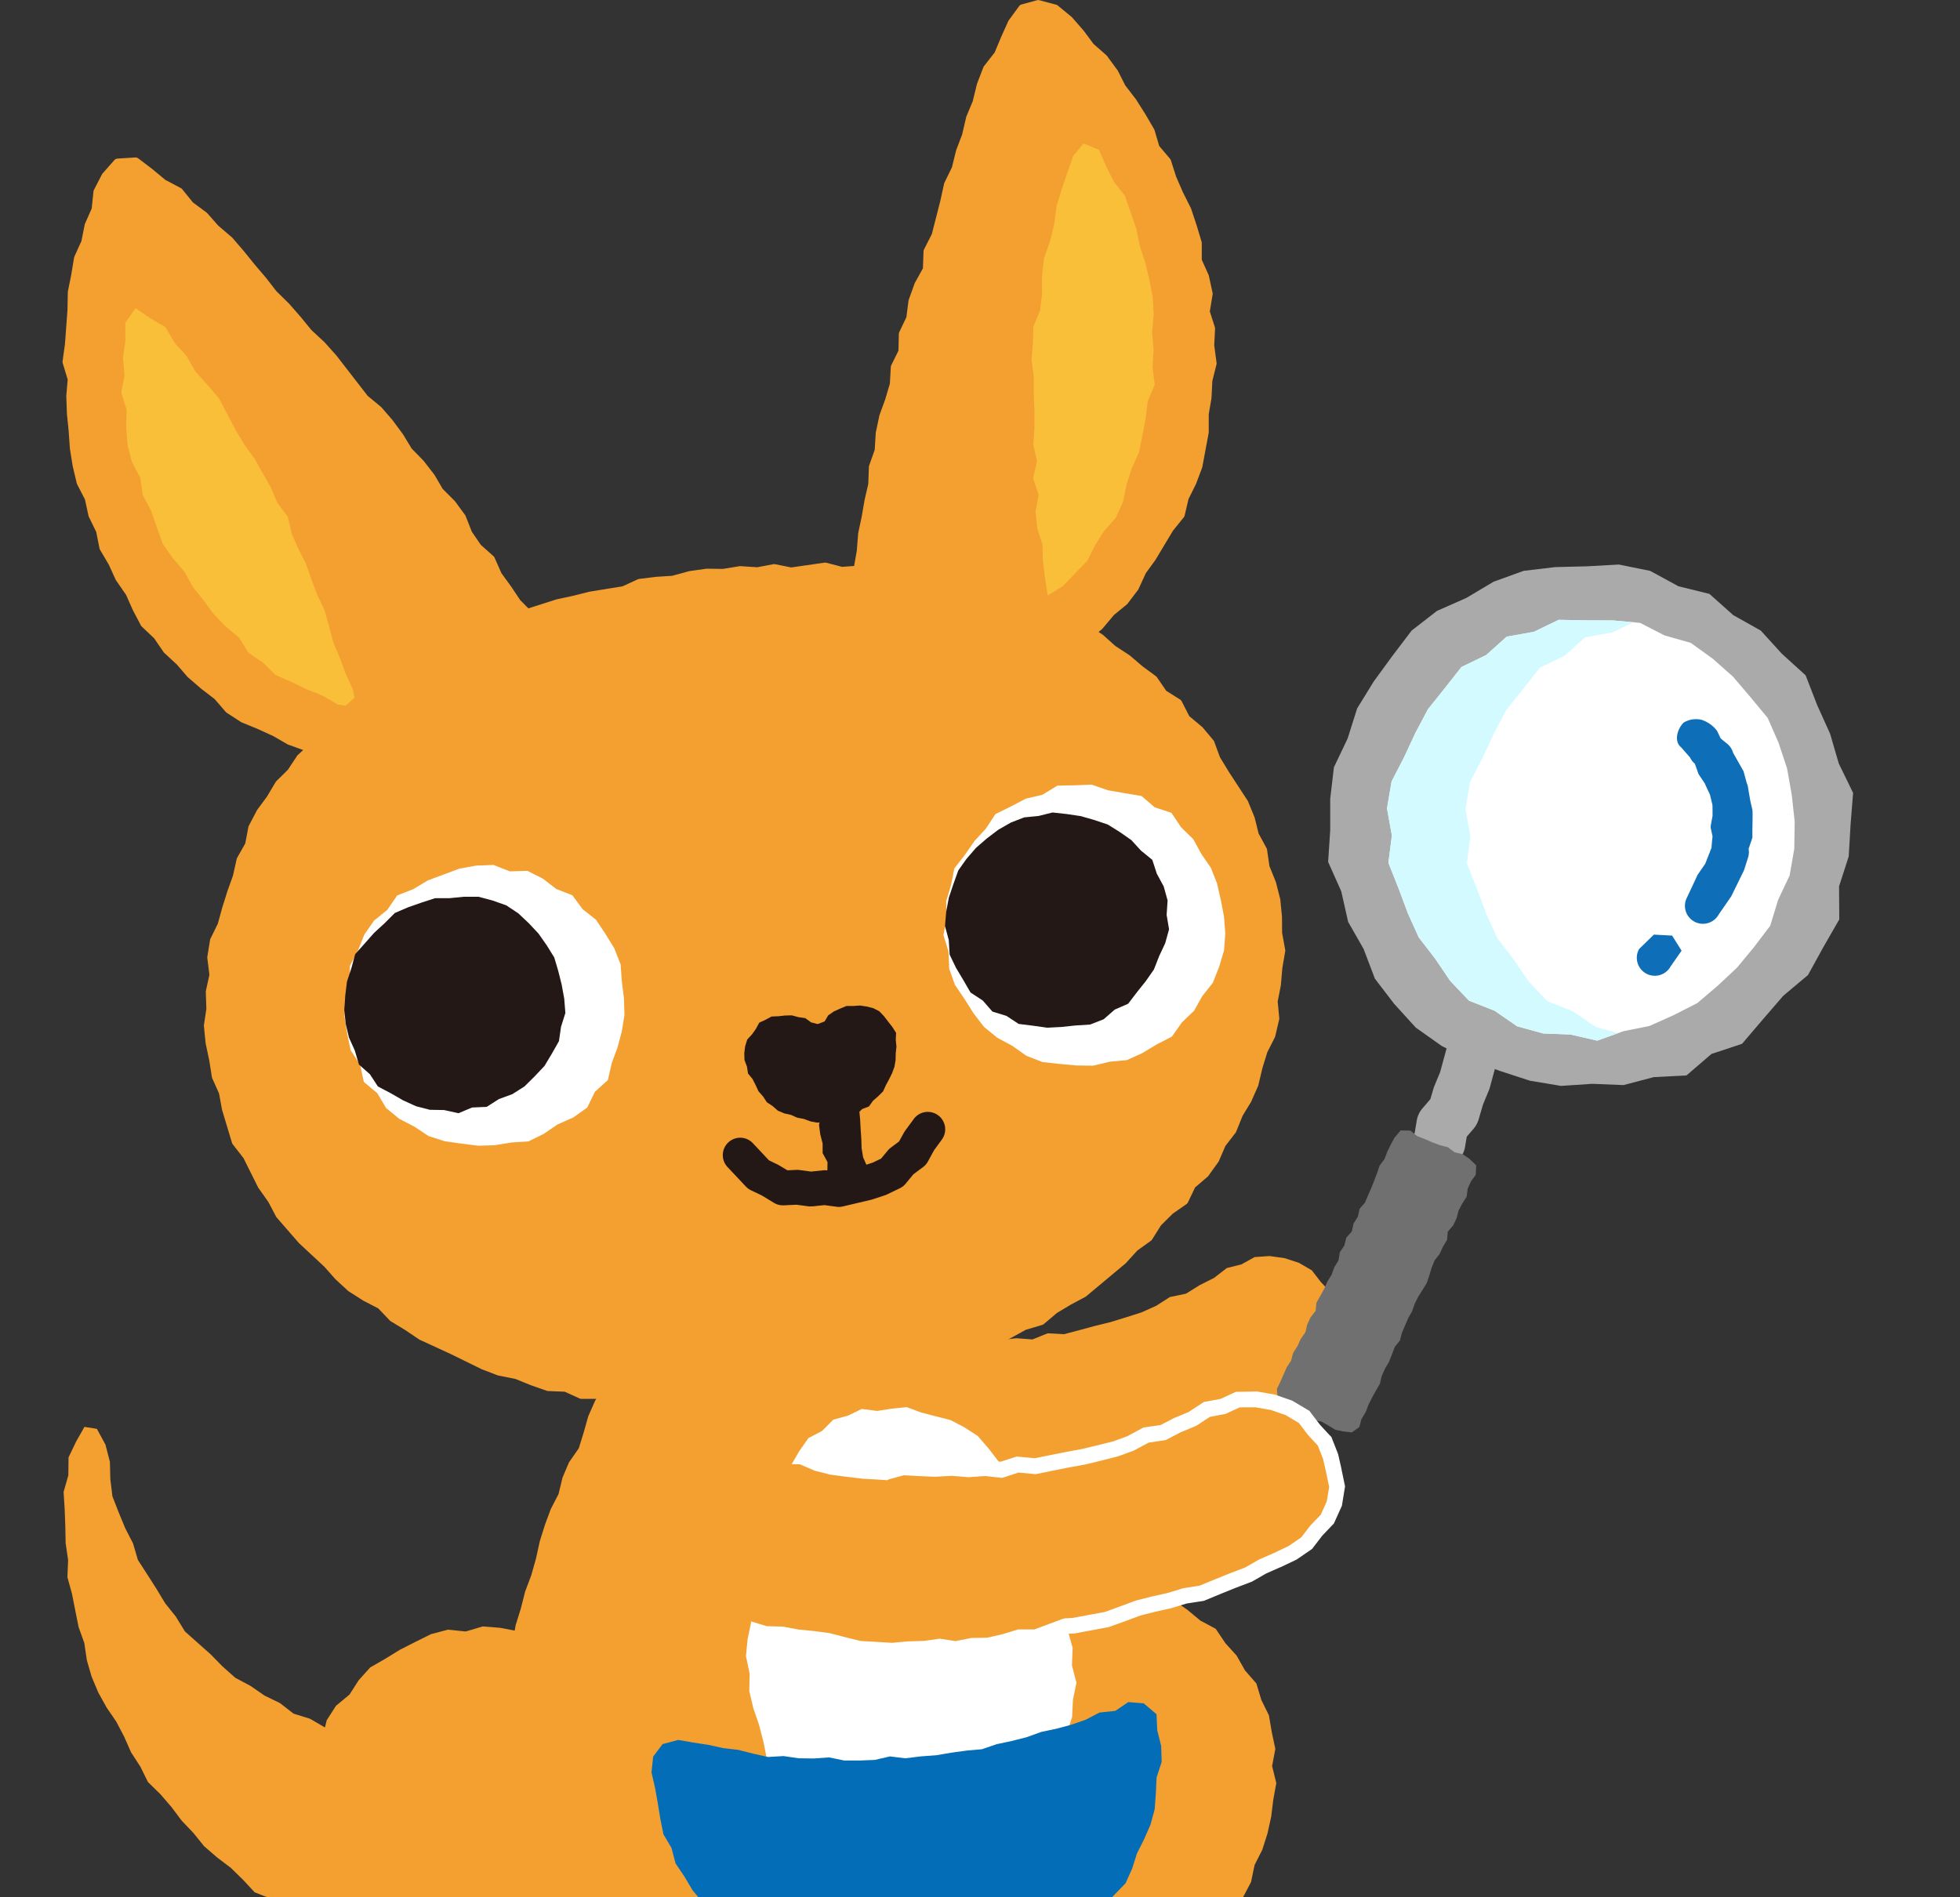 <svg xmlns="http://www.w3.org/2000/svg" xmlns:xlink="http://www.w3.org/1999/xlink" width="94" height="91" viewBox="0 0 94 91">
  <rect x="0" y="0" width="94" height="91" fill="#333333" stroke="none"/>
  <defs>
    <clipPath id="clip-path">
      <rect id="長方形_30394" data-name="長方形 30394" width="94" height="91" transform="translate(-43 920.474)" fill="#fff" stroke="#707070" stroke-width="1"/>
    </clipPath>
  </defs>
  <g id="グループ_65" data-name="グループ 65" transform="translate(43 -920.474)" clip-path="url(#clip-path)">
    <g id="グループ_16608" data-name="グループ 16608" transform="translate(-40 920.475)">
      <path id="パス_13181" data-name="パス 13181" d="M.807,271.691l-.371.773-.009.856-.228.8.052.824.03.818.016.816.118.806-.033.826L.6,279l.158.8.16.8.275.769.121.821.228.789.318.757.4.722.466.681.378.722.331.75.445.686.366.74.593.579.533.618.491.654.562.59.516.639.619.534.652.494.586.571.565.609.784.308.568.624.72.4.744.352.781.26.664.51.749.337.8.189.76.308.779.258.815.117.775.277.814.1.817.072.811.089.8.2.826-.116.74-10.778-.8.122-.812.087-.816.006-.82.055-.823.009-.8-.243-.83.016-.793-.223-.808-.139-.748-.365-.825-.1-.74-.362-.769-.281L12.016,285l-.79-.246-.653-.507-.738-.358-.671-.464-.73-.389-.615-.547-.574-.586-.613-.543-.616-.55-.433-.707-.512-.64-.422-.7-.44-.689-.447-.692-.233-.794-.376-.73-.313-.76-.3-.769-.1-.823-.02-.831-.215-.827-.41-.753L1.2,271Z" transform="translate(-0.149 -202.559)" fill="#f4a031"/>
      <path id="パス_13182" data-name="パス 13182" d="M188.164,365.808l-.848-.038-.809.188-.786.323-.854-.065-.793.288-.849-.036-.792.3-.815.165-.838.031-.826.083-.806.215-.8.265-.857-.067-.809.2-.832.07-.812.187-.793.316-.837.052-.872-.048-.864-.111-.77-.422-.615-.616-.4-.759-.249-.811-.293-.775-.148-.8-.025-.821-.093-.811-.24-.785-.119-.806-.218-.79.016-.829-.285-.778-.2-.793-.144-.8-.118-.806-.059-.815-.162-.8-.171-.8-.14-.8-.1-.81-.128-.806-.151-.8-.113-.811-.024-.826-.209-.867.3-.837.394-.776.581-.653.7-.563.9-.074.863-.161.85.231.754.437.61.609.614.652.224.869.052.81.222.783v.821l.3.769-.026.826.321.765.078.809.18.79.052.809.147.8.048.811.273.774.056.813.252.778-.042.83.19.792.249.7.755-.016.789-.294.818-.127.825-.081.832-.05.81-.169.8-.242.813-.151.822-.113.834-.043.8-.244.851.054.809-.208.8-.229.824.125.77.185.734.361.6.6.293.789.235.8.153.832-.309.8-.24.769-.375.757-.754.38Z" transform="translate(-124.463 -257.659)" fill="#f4a031"/>
      <path id="パス_13183" data-name="パス 13183" d="M132.247,309.792l.2-.822.5-.668.355-.756.46-.694.479-.684.612-.572.67-.506.5-.679.664-.5.623-.552.737-.392.727-.392.69-.457.7-.462.845-.1.747-.407.845,0,.815-.139.831-.1.839.029.8.268.76.34.85.116.681.467.628.521.733.392.464.69.542.6.4.708.546.626.236.787.364.739.138.81.17.8-.154.824.2.816-.146.809-.1.811-.177.8-.248.779-.371.733-.17.818-.385.73-.392.724-.443.692-.449.687-.4.721-.516.641-.524.633-.578.583-.448.711-.7.461-.545.622-.646.513-.668.48-.653.5-.7.437-.775.3-.709.409-.664.5-.759.32-.767.3-.754.328-.778.268-.793.22-.775.273-.778.286-.81.155-.829.047-.8.232-.835-.035-.812.111-.806.19-.825,0-.817.105-.823.053-.826-.1-.738-.2-.453-.629-.115-.8.028-.811-.1-.84.388-.761.183-.8.04-.842.348-.754.317-.76.286-.77.179-.812.391-.731.271-.777.379-.735.2-.809.332-.755.349-.748.393-.728.393-.724.345-.748.182-.822.324-.756.423-.712Z" transform="translate(-94.234 -224.917)" fill="#f4a031"/>
      <path id="パス_13184" data-name="パス 13184" d="M66.538,315.927l-.392-.739-.543-.636-.692-.494-.532-.634-.646-.519-.58-.594-.629-.541-.613-.579-.77-.343-.68-.494-.826-.2-.75-.348-.759-.352-.807-.2-.82-.138-.821-.157-.834-.066-.818.242-.853-.087-.813.216-.754.374-.74.377-.707.435-.714.411-.55.612-.442.689-.645.535-.446.693-.2.807-.312.75-.162.8-.169.8-.074.81-.03.817.019.822.349.766.055.822.194.8.368.733.39.719.309.761.585.605.323.771.451.691.652.532.407.734.593.572.619.543.532.641.654.5.691.453.639.522.685.46.8.27.724.383.723.385.736.363.742.36.753.337.8.213.767.316.83.081.826.062.8.148.8.18.8.239.819.079.832-.117.818.032.82.143.825.066.821-.108.819-.077.83.04.821-.083.793-.3.845.089.719-.438.425-.72-.19-.819-.144-.792-.092-.822-.29-.768-.346-.745-.35-.743-.412-.711-.214-.815-.456-.689-.372-.737-.4-.721-.493-.666-.533-.639-.307-.778-.556-.625-.283-.8-.553-.624-.445-.692-.407-.718-.474-.673-.438-.7-.466-.679Z" transform="translate(-34.692 -230.88)" fill="#f4a031"/>
      <path id="パス_13185" data-name="パス 13185" d="M94.4,261.172l-.823-.01-.818-.12-.833.107-.8-.24-.821-.057-.791-.245-.8-.185-.792-.207-.853-.022-.744-.37-.8-.234-.695-.455-.769-.31-.657-.507-.643-.512-.672-.481-.584-.584-.544-.619-.52-.64-.371-.74-.531-.645-.268-.785-.181-.809-.242-.775-.393-.744-.05-.827-.039-.818-.238-.818.151-.84-.044-.833,0-.836-.008-.839.146-.827.113-.829.235-.808.126-.827.072-.838.279-.8.036-.852.3-.79.246-.8.2-.811.143-.829.249-.8.207-.812.294-.784.228-.807.179-.819.251-.8.279-.753.371-.717.189-.784.312-.737.47-.673.237-.767.22-.777.324-.733.4-.7L84.7,224l.28-.753.216-.783.429-.684.463-.668.254-.767.345-.723.224-.78.323-.733.5-.653.215-.779.335-.726.2-.772.34-.714.28-.733.357-.7.522-.581.479-.66.812-.05.779-.044.779.091.774.155.786-.068.788.123.791-.073.775-.131.778-.136.761.217.5.6.441.622.451.643.268.737.4.693.24.76.288.743.171.8.312.738.52.644.327.73.278.751.379.707.235.773.433.681.289.747.429.683.286.75.2.789.327.731.364.715.31.739.308.741.3.743.368.718.158.794.223.77.379.754.288.785.2.815.284.788.235.8.212.81.155.825.216.808.334.778.064.846.115.831.356.779.222.811.109.833.163.824-.087.857.1.829.124.829.1.832-.139.838.111.837-.2.82-.06.815-.162.8-.14.81-.235.788-.322.757-.267.787-.512.657-.468.671-.532.623-.43.715-.653.51-.666.478-.67.467-.648.5-.7.431-.761.31-.756.316-.789.223-.745.375-.791.233-.833.036-.806.141-.8.217-.829-.029-.811.2-.829-.129Z" transform="translate(-58.394 -158.206)" fill="#f4a031"/>
      <g id="グループ_16605" data-name="グループ 16605" transform="translate(0 0)">
        <g id="グループ_16607" data-name="グループ 16607">
          <path id="パス_13187" data-name="パス 13187" d="M.294,43.035.21,42.2.179,41.34l.067-.785L.01,39.771a.256.256,0,0,1-.008-.1l.113-.812L.236,37.22l.017-.877.162-.809.137-.821a.24.24,0,0,1,.017-.059l.337-.745.156-.785a.229.229,0,0,1,.016-.048l.32-.725.084-.812a.252.252,0,0,1,.025-.084l.384-.744a.247.247,0,0,1,.033-.047l.556-.63a.232.232,0,0,1,.159-.078l.839-.054a.234.234,0,0,1,.157.047l.679.517.616.512.735.388a.2.2,0,0,1,.073.058l.514.634.652.484a.225.225,0,0,1,.036.033l.53.6.666.57.552.641.523.648.549.644.494.638.611.6.557.636.51.625.631.587.572.639,1.5,1.936.649.537.547.632.5.677.412.68.572.586.517.667.4.682.585.587.484.658a.264.264,0,0,1,.029.053l.3.759.429.627.605.54a.223.223,0,0,1,.058.08l.326.738.469.646.431.644.583.591a.208.208,0,0,1,.049.071l.317.725.541.576a.234.234,0,1,1-.342.319l-.022-.024L15,59.055a.228.228,0,0,1,.034.209.235.235,0,0,1-.19.154.229.229,0,0,1-.109-.012l-1.536-.533-.806-.077a.254.254,0,0,1-.1-.032l-.679-.412-.811-.293-.692-.4-.735-.337-.809-.333-.691-.45a.259.259,0,0,1-.05-.043l-.535-.618-.641-.492L6,54.825l-.517-.6-.606-.56a.312.312,0,0,1-.033-.04l-.452-.66-.588-.557a.225.225,0,0,1-.047-.06L3.364,51.6l-.317-.717-.494-.714-.332-.73L1.8,48.724a.193.193,0,0,1-.028-.074l-.159-.792-.351-.718a.225.225,0,0,1-.018-.055l-.17-.779L.7,45.579a.226.226,0,0,1-.019-.052L.485,44.7l-.134-.841Z" transform="translate(0 -22.35)" fill="#f4a031"/>
          <path id="パス_13188" data-name="パス 13188" d="M22.409,77.685l-.144-.84-.342-.737-.275-.757-.319-.743-.208-.779-.213-.777-.347-.73-.286-.752-.265-.76-.367-.72-.322-.738-.183-.8-.495-.659-.316-.743-.4-.7-.394-.7-.476-.652L16.64,64.4l-.4-.76-.4-.758-.552-.655-.578-.633-.424-.745-.574-.635-.437-.749-.754-.444-.684-.465-.491.694.006.852-.115.824.073.835-.157.843.256.815-.018.845.06.843.212.816.4.76.122.841.4.741.274.794.284.8.489.69.548.642.41.733.513.645.49.667.578.593.637.531.449.727.694.464.595.591.771.338.743.359.757.3.725.424Z" transform="translate(-8.337 -43.77)" fill="#f9bf39" fill-rule="evenodd"/>
          <path id="パス_13189" data-name="パス 13189" d="M148.854,29.671l.01-.843.064-.82a.236.236,0,0,1,.015-.06l.271-.743.139-.782.067-.849.168-.79.141-.815.175-.754.03-.826a.228.228,0,0,1,.015-.068l.263-.746.051-.823.175-.831.276-.76.225-.756.046-.8a.225.225,0,0,1,.023-.09l.345-.7.016-.788a.24.24,0,0,1,.022-.1l.341-.714.1-.783a.219.219,0,0,1,.012-.051l.291-.807.389-.7.03-.813a.212.212,0,0,1,.026-.1l.372-.733.407-1.591.18-.821a.189.189,0,0,1,.018-.053l.36-.737.2-.816.287-.753.2-.857.308-.739.208-.845.3-.781a.225.225,0,0,1,.034-.06l.513-.66.31-.743.343-.761a.285.285,0,0,1,.023-.038L157.134.3a.2.2,0,0,1,.128-.089l.733-.2a.225.225,0,0,1,.122,0l.789.211a.21.21,0,0,1,.088.044l.675.556.559.641.481.646.611.537a.309.309,0,0,1,.034.037l.514.7.358.709.519.676.448.708.418.717a.264.264,0,0,1,.022.051l.225.76.52.614a.222.222,0,0,1,.043.081l.246.772.325.747.39.777.266.8.241.8a.2.2,0,0,1,.009.065l0,.8.328.727a.315.315,0,0,1,.014.046l.176.815a.245.245,0,0,1,0,.088l-.132.8.24.753a.239.239,0,0,1,.011.081l-.04.79.11.827a.229.229,0,0,1,0,.087l-.2.8-.042.826-.131.771,0,.877-.311,1.667-.3.8-.358.718-.185.788a.21.21,0,0,1-.044.093l-.514.636-.85,1.415-.454.624-.351.764a.206.206,0,0,1-.027.044l-.5.66a.385.385,0,0,1-.038.038l-.611.5-.562.669-.661.545-.679.426-.643.514a.219.219,0,0,1-.079.041.234.234,0,0,1-.251-.079.224.224,0,0,1-.044-.187l-9.467-1.706a.23.23,0,0,1-.228.193.232.232,0,0,1-.232-.235" transform="translate(-111.262 0)" fill="#f4a031"/>
          <path id="パス_13190" data-name="パス 13190" d="M184.8,48.921l-.128-.835-.1-.8-.023-.807L184.3,45.7l-.083-.8.149-.819-.267-.788.188-.818-.178-.8.056-.808,0-.807-.036-.805.006-.807-.109-.813.063-.806.027-.812.32-.775.094-.8,0-.864.094-.849.292-.812.2-.829.109-.847.251-.817.27-.8.281-.792.489-.593.741.3.343.788.372.744.535.674.269.8.276.79.166.824.262.8.195.818.161.827.049.841-.081.842.075.833-.052.835.106.85-.337.8-.1.831-.156.811-.166.812-.343.758-.252.786-.169.824-.342.759-.562.638-.44.693-.374.749-.581.592-.575.6Z" transform="translate(-137.553 -20.356)" fill="#f9bf39" fill-rule="evenodd"/>
          <path id="パス_13191" data-name="パス 13191" d="M26.847,129.1a.2.2,0,0,1,0-.054l.116-.779-.027-.815a.388.388,0,0,1,.006-.054l.167-.764-.1-.8a.258.258,0,0,1,0-.061l.131-.81a.186.186,0,0,1,.019-.061l.352-.715.218-.789.246-.781.264-.739.179-.8a.228.228,0,0,1,.024-.061l.386-.682.151-.792a.29.29,0,0,1,.022-.06l.394-.752.472-.64.417-.7a.256.256,0,0,1,.033-.044l.552-.543.447-.675c.011-.015.023-.027.034-.039l.573-.53,1-1.277a.184.184,0,0,1,.042-.043l.636-.48.607-.539a.355.355,0,0,1,.043-.031l.718-.379.679-.388.635-.485.659-.548.7-.414a.264.264,0,0,1,.063-.025l.778-.177.676-.426.764-.374.752-.214.679-.414a.214.214,0,0,1,.061-.026l.774-.193,1.565-.5.785-.169.8-.2L46.923,108l.731-.336a.283.283,0,0,1,.066-.019l.818-.1.768-.05.817-.223.838-.117.779.01.8-.131a.34.34,0,0,1,.051,0l.789.052.774-.146a.261.261,0,0,1,.084,0l.778.155,1.58-.228a.724.724,0,0,1,.086,0l.769.2.775-.057a.181.181,0,0,1,.059,0l.766.151,1.623.078a.181.181,0,0,1,.05.009l.74.223.785.082.827,0a.292.292,0,0,1,.062.01l.817.253.694.37.775.092a.21.21,0,0,1,.075.023l.718.363.716.326.756.261.815.248.765.363.7.473.585.525.7.459.6.514.654.483a.188.188,0,0,1,.049.054l.439.641.666.421a.214.214,0,0,1,.079.087l.361.708.632.53.527.628a.246.246,0,0,1,.038.065l.275.749L76,116.9l.914,1.4.322.787.192.77.379.7a.212.212,0,0,1,.026.075l.114.788.308.763.212.827.082.834.006.78.148.812a.208.208,0,0,1,0,.077l-.137.795-.072.837-.151.765.075.81a.234.234,0,0,1-.007.071l-.188.8a.149.149,0,0,1-.018.048l-.36.71-.235.76-.2.843-.343.776-.408.67-.307.761a.2.2,0,0,1-.03.054l-.486.629-.317.734a.181.181,0,0,1-.025.041l-.478.665a.2.2,0,0,1-.035.038l-.6.514-.342.714a.217.217,0,0,1-.072.086l-.659.46-.559.554-.431.685a.228.228,0,0,1-.059.062l-.649.466-.555.61-1.915,1.6-.716.383-.669.4-.629.533a.233.233,0,0,1-.082.043l-.779.231-2.106,1.157-.694.446a.23.23,0,0,1-.043.02l-.781.294-.752.215-.757.362-.793.3-.837.2-.806.04-1.54.457a.271.271,0,0,1-.048.01l-.786.046-.831.178-.785.043-.766.256a.325.325,0,0,1-.04.01.293.293,0,0,1-.04,0l-.793-.031-.846.076L51.4,147.7l-.8-.1-.787-.067-.844.113-.817-.045a.226.226,0,0,1-.057-.01l-.78-.256-.771-.213-.758-.146-.833,0a.223.223,0,0,1-.09-.02l-.716-.325-.79-.03a.269.269,0,0,1-.065-.012l-.782-.274-.717-.293-.847-.17-.781-.3-1.47-.721-1.52-.7-.671-.454-.7-.425a.226.226,0,0,1-.046-.038l-.549-.577-.715-.37-.726-.463-.617-.57-.532-.6-1.211-1.126-1.075-1.234a.189.189,0,0,1-.028-.042l-.368-.7-.488-.691-.707-1.417-.513-.659a.27.27,0,0,1-.038-.073l-.477-1.587-.142-.776-.327-.732a.208.208,0,0,1-.017-.055l-.125-.794-.175-.826Z" transform="translate(-20.066 -79.878)" fill="#f4a031"/>
          <path id="パス_13192" data-name="パス 13192" d="M52.654,173.529l.455.694.177.826.647.541.421.711.634.519.725.376.68.451.775.247.8.114.8.1.8-.023.79-.131.819-.051.732-.36.667-.454.75-.333L64,176.28l.369-.759.62-.561.187-.814.276-.75.208-.773.126-.793-.026-.8-.1-.8-.059-.823-.3-.761-.429-.7-.451-.677-.642-.507-.492-.667-.77-.3-.65-.5-.736-.371-.842.025-.781-.307-.825.029-.806.145-.767.286-.756.281-.691.417-.779.306-.473.691-.639.519-.466.674-.3.76-.386.728-.01.832-.232.787-.019.819.128.81Z" transform="translate(-38.837 -123.154)" fill="#fff" fill-rule="evenodd"/>
          <path id="パス_13193" data-name="パス 13193" d="M53.716,177.063l.279.618.2.678.526.465.383.586.621.327.587.338.619.282.664.172.684.012.688.152.654-.274.7-.031.587-.374.645-.236.58-.37.49-.484.471-.5.353-.589.34-.6.1-.69.208-.659-.055-.688-.122-.67-.164-.657-.194-.653-.36-.58-.393-.56-.468-.5-.5-.472-.58-.385-.657-.231-.673-.18-.7,0-.68.067H57.85l-.655.213-.645.226-.635.273-.491.492-.5.458-.449.508-.462.518-.181.671-.212.644-.083.674-.048.678.071.675Z" transform="translate(-39.98 -127.297)" fill="#231815"/>
          <path id="パス_13194" data-name="パス 13194" d="M180.394,153.741l.18.787.154.8.064.816-.062.819-.237.789-.3.76-.508.643-.394.7-.583.557-.476.678-.728.376-.693.418-.743.336-.816.076-.79.19-.811-.009-.809-.074-.819-.09-.77-.3-.673-.476-.722-.389-.637-.519-.5-.65-.435-.689-.462-.681-.273-.775-.035-.827-.241-.782.153-.808-.023-.813.233-.775.161-.807.507-.652.457-.66.543-.588.459-.7.742-.368.718-.375.791-.184.726-.442.827-.015.817-.031.782.271.791.137.816.137.632.543.8.264.47.7.578.563.386.707.459.665Z" transform="translate(-125.027 -111.371)" fill="#fff" fill-rule="evenodd"/>
          <path id="パス_13195" data-name="パス 13195" d="M179.417,157.32l.186.67-.046.694.116.692-.186.669-.292.623-.247.633-.389.558-.424.532-.424.555-.643.281-.531.463-.65.254-.7.044-.676.072-.681.035L173.15,164l-.691-.087-.585-.385-.673-.206-.461-.53-.589-.385-.347-.6-.353-.592-.3-.625-.043-.7-.181-.672.058-.688.128-.676.219-.652.233-.651.4-.563.451-.521.518-.45.547-.415.6-.345.645-.25.689-.068.668-.167.684.074.671.1.649.186.645.216.577.36.557.389.457.5.547.447.218.668Z" transform="translate(-126.606 -114.801)" fill="#231815"/>
          <path id="パス_13196" data-name="パス 13196" d="M133.575,196.453l.314-.076.335-.011.326-.072.3-.137.246-.235.318-.121.2-.277.247-.215.234-.232.136-.3.153-.284.143-.29.112-.306.055-.32.007-.325.035-.325-.033-.319.015-.34-.18-.283-.2-.254-.194-.255-.226-.239-.291-.15-.317-.081-.321-.048-.319.022-.331,0-.3.124-.3.135-.274.189-.174.293-.331.126-.323-.083-.27-.2-.334-.049-.314-.085-.323.007-.318.035-.331.014-.289.155-.3.138-.163.3-.183.259-.231.25-.1.32-.042.33.009.336.119.315.051.33.218.267.146.288.14.3.217.245.183.28.277.183.25.22.305.129.325.074.3.133.321.061.312.116.326.061.331-.033Z" transform="translate(-96.743 -142.728)" fill="#231815"/>
          <path id="パス_13197" data-name="パス 13197" d="M143.856,202.959l.386-.313.392-.3.094-.509-.19-.429-.072-.444-.015-.456-.031-.451-.024-.454-.043-.451-.042-.45-.237-.426.068-.465-.07-.449-.128-.44-.069-.45-.084-.45-.157-.421-.307-.412-.506.079-.4.194-.4.3-.011.5v.455l.154.434-.024.461.063.447.143.437-.032.462.192.431-.082.469.059.447.113.443,0,.458.234.429-.007.46.222.406.366.25Z" transform="translate(-106.144 -145.896)" fill="#231815"/>
          <path id="パス_13198" data-name="パス 13198" d="M129.526,215.745c-.025,0-.051,0-.076-.007l-.578-.077-.609.029a.847.847,0,0,1-.472-.12l-.578-.352-.521-.249a.829.829,0,0,1-.239-.173l-.907-.964a.835.835,0,0,1,1.226-1.133l.782.833.455.221.428.257.432-.02a.863.863,0,0,1,.149.007l.553.074.56-.058a.8.8,0,0,1,.2,0l.536.072,1.135-.269.536-.178.394-.19.317-.383a.838.838,0,0,1,.143-.137l.4-.3.241-.435a.88.88,0,0,1,.055-.085l.4-.545a.835.835,0,1,1,1.352.98l-.365.5-.3.548a.836.836,0,0,1-.23.264l-.467.349-.369.448a.829.829,0,0,1-.282.221l-.608.293a.843.843,0,0,1-.1.041l-.64.21-1.4.331a.8.8,0,0,1-.283.01l-.58-.078-.559.058a.833.833,0,0,1-.12,0" transform="translate(-93.675 -157.876)" fill="#231815"/>
          <path id="パス_13199" data-name="パス 13199" d="M159.3,249.879l-.719-.116-.588-.443-.678-.278-.505-.528-.387-.619-.249-.684.021-.726-.017-.7.013-.732.473-.572.352-.606.511-.483.533-.5.688-.233.724.011h.7l.773-.08.764.033.76-.091.777.058.73-.294.788.043.745-.2.745-.2.748-.184.737-.228.735-.234.705-.316.657-.421.773-.161.657-.41.689-.346.612-.474.7-.175.635-.351.719-.049.713.1.684.222.622.36.44.567.479.51.27.646.176.671.168.693-.072.713-.245.674-.446.556-.383.6-.554.45-.652.372-.663.351-.624.426-.682.317-.675.331-.673.339-.747.159-.7.266-.722.208-.712.231-.687.313-.694.308-.732.18-.731.181-.753.076-.742.12-.753.04-.724.248h-.756l-.746.128-.753-.022-.751-.074-.757.141Z" transform="translate(-116.73 -178.343)" fill="#f4a031"/>
          <path id="パス_13200" data-name="パス 13200" d="M247.557,171.79s0,0,0,.006a1.24,1.24,0,0,0-.592.638l-.272.666-.355.629a1.356,1.356,0,0,0-.134.358l-.118.561-.316.475a1.236,1.236,0,0,0-.17.376l-.136.515-.356.427a1.248,1.248,0,0,0-.249.484l-.14.535-.35.447a1.262,1.262,0,0,0-.224.453l-.4,1.466-.274.665c-.017.04-.031.081-.044.124l-.151.511-.37.432a1.207,1.207,0,0,0-.285.606l-.1.6-.34.6-.311.669-.379.644a1.186,1.186,0,0,0-.07.139l-.619,1.564a.881.881,0,0,0-.043.15l-.137.607-.312.53a1.208,1.208,0,0,0-.159.449l-.056.368-.323.282a1.245,1.245,0,0,0-.391.639l-.157.63-.711,1.194a1.243,1.243,0,0,0-.19.722l.014.313-.222.2a1.252,1.252,0,0,0,1.684,1.853l.657-.6a1.243,1.243,0,0,0,.408-.983l-.023-.512.653-1.126a1.233,1.233,0,0,0,.119-.3l.1-.406.372-.326a1.25,1.25,0,0,0,.414-.756l.088-.583.289-.49a1.662,1.662,0,0,0,.142-.36l.163-.724.5-1.277.37-.627c.02-.034.038-.07.055-.106l.287-.627.4-.7a1.117,1.117,0,0,0,.149-.416l.08-.473.319-.371a1.246,1.246,0,0,0,.252-.462l.208-.707.278-.675a1.216,1.216,0,0,0,.05-.142l.359-1.325.35-.447a1.259,1.259,0,0,0,.224-.453l.135-.514.355-.427a1.234,1.234,0,0,0,.249-.482l.153-.581.335-.5a1.356,1.356,0,0,0,.184-.438l.129-.61.3-.53a1.152,1.152,0,0,0,.068-.144l.3-.741a1.259,1.259,0,0,0,.094-.493.992.992,0,0,0,.318-.406l.039-.093" transform="translate(-177.677 -128.405)" fill="#aaa"/>
          <path id="パス_13201" data-name="パス 13201" d="M250.022,131.962l-1.432-.467-1.42-.518L245.8,130.3l-1.249-.885-1.032-1.134-.926-1.209-.543-1.429-.742-1.3-.329-1.463-.63-1.411.1-1.523,0-1.509.178-1.509.657-1.378.456-1.443.792-1.287.892-1.223.93-1.225,1.213-.942,1.406-.621,1.313-.781,1.44-.521,1.523-.18,1.517-.037,1.531-.085,1.5.306,1.355.737,1.483.365,1.143,1.019,1.32.741,1.016,1.115,1.135,1.031.557,1.435.616,1.364.418,1.433.686,1.408-.122,1.536-.088,1.509-.464,1.44.011,1.583-.767,1.335-.735,1.335-1.182.991-.977,1.131-1,1.173-1.472.49-1.194,1.029-1.569.081-1.452.382-1.5-.061-1.5.1Z" transform="translate(-179.653 -80.127)" fill="#aaa" fill-rule="evenodd"/>
          <path id="パス_13202" data-name="パス 13202" d="M259.008,137.545l-1.258-.346-1.078-.745-1.229-.484-.9-.948-.725-1.07-.781-1.011-.526-1.164-.448-1.2-.485-1.219.168-1.308-.235-1.3.219-1.292.606-1.173.538-1.159.6-1.132.8-1,.808-1.027,1.185-.574.985-.883,1.3-.23,1.192-.576,1.312.024,1.295.005,1.3.118,1.169.6,1.258.358,1.057.76.968.859.838.982.828,1,.521,1.191.407,1.228.226,1.269.141,1.285-.02,1.3-.222,1.28-.554,1.177-.377,1.236-.781,1.03-.814.983-.926.866-.971.829-1.139.581-1.168.522-1.252.252-1.249.449-1.29-.295Z" transform="translate(-187.992 -87.974)" fill="#fff"/>
          <path id="パス_13203" data-name="パス 13203" d="M261.513,137.23l-1.078-.745L259.206,136l-.9-.948-.725-1.07-.781-1.011-.526-1.164-.448-1.2-.485-1.219.168-1.308-.235-1.3.219-1.292.606-1.173.538-1.159.6-1.132.8-1,.808-1.027,1.185-.573.985-.883,1.3-.23,1.013-.489-.978-.089-1.295-.005-1.312-.024-1.191.576-1.3.23-.985.883-1.185.574-.808,1.027-.8,1-.6,1.132-.538,1.159-.606,1.173-.219,1.292.235,1.3-.168,1.308.485,1.219.448,1.2.526,1.164.781,1.011.725,1.071.9.948,1.229.484,1.078.745,1.258.346,1.3.048,1.29.295,1-.359Z" transform="translate(-187.992 -87.974)" fill="#d2faff"/>
          <path id="パス_13204" data-name="パス 13204" d="M230.61,227.107l.165-.341.153-.346.152-.347.209-.321.1-.374.208-.323.156-.346.222-.315.09-.376.159-.344.241-.307.043-.4.189-.332.184-.334.153-.348.2-.325.131-.359.2-.329.063-.389.215-.32.094-.376.265-.3.084-.381.205-.325.085-.38.258-.3.148-.35.154-.349.141-.354.136-.357.122-.364.235-.311.134-.359.17-.343.183-.337.29-.338.466.011.313.257.366.142.359.159.369.137.386.1.322.241.39.094.33.225.32.31-.021.454-.228.311-.157.345-.053.392-.205.323-.178.336-.1.375-.161.344-.26.3-.035.4-.2.327-.157.346-.241.308-.143.353-.11.368-.122.362-.2.326-.205.325-.171.34-.126.361-.188.332-.148.351-.151.35-.1.376-.245.306-.136.357-.138.355-.195.329-.155.348-.09.378-.193.331-.184.335-.171.341-.137.357-.2.331-.1.377-.356.258-.4-.042-.395-.081-.335-.208-.344-.192-.4-.071-.359-.159-.327-.23-.357-.167-.353-.175-.29-.308Z" transform="translate(-172.371 -160.487)" fill="#707070"/>
          <path id="パス_13205" data-name="パス 13205" d="M307.769,136.639a1.507,1.507,0,0,1,.719.525l.17.358.315.258a.859.859,0,0,1,.283.434l.5.884.154.566a.864.864,0,0,1,.07.274l.1.574.1.435c.021.106,0,.916,0,.916v.419l-.181.538a.866.866,0,0,1-.026.415l-.179.562a.836.836,0,0,1-.075.169l-.549,1.124-.608.882a.863.863,0,0,1-1.507-.842l.5-1.069.363-.525.306-.779c-.009-.052.044-.492.044-.544l-.089-.408a.876.876,0,0,1,.014-.152l.077-.422s0-.487-.006-.519l-.118-.493s-.237-.5-.247-.537l-.3-.446-.178-.5a.866.866,0,0,1-.231-.3l-.428-.488c-.337-.264-.211-.85.122-1.186a1.16,1.16,0,0,1,.892-.124" transform="translate(-229.137 -102.104)" fill="#0e6eb7"/>
          <path id="パス_13206" data-name="パス 13206" d="M299.777,177.511l-.709.69a.863.863,0,0,0,1.507.842l.53-.762-.454-.723Z" transform="translate(-223.458 -132.682)" fill="#0e6eb7"/>
          <path id="パス_13207" data-name="パス 13207" d="M129.781,279.184l.176.838-.016.84.193.818.27.787.209.8.168.835.377.738.5.644.351.756.54.594.541.58.538.586.636.438.605.489.674.345.687.295.668.427.75-.014.73.211.731-.114.689-.255.752-.046.659-.361.569-.515.608-.439.577-.5.411-.684.4-.677.342-.713.359-.7.313-.732.237-.772.144-.8.253-.777.04-.829.169-.819-.217-.834.033-.833-.222-.807.036-.861-.4-.737-.086-.83-.274-.769-.3-.756-.16-.824-.422-.693-.363-.719-.482-.631-.376-.71-.5-.606-.481-.626-.519-.6-.641-.415-.664-.347-.709-.182-.693-.18-.7-.258-.717.071-.7.11-.741-.095-.66.32-.7.192-.542.541-.653.344-.446.633-.384.665-.378.66-.426.639-.248.749-.253.747-.139.79-.3.741-.019.819-.14.79-.1.8.08.822-.167.8Z" transform="translate(-97.005 -199.745)" fill="#fff"/>
          <path id="パス_13208" data-name="パス 13208" d="M124.971,337.48l-.749-.008-.762.178-.736-.245-.774.041-.7-.326-.721-.212-.728-.2-.707-.264-.652-.388-.76-.181-.529-.586-.72-.284-.489-.6-.64-.414-.555-.517-.462-.6-.484-.585-.386-.651-.426-.632-.195-.742-.389-.658-.149-.747-.12-.743-.132-.739-.17-.74.08-.756.452-.6.751-.2.72.126.721.109.712.157.726.084.71.181.718.161.739-.044.726.106.73.01.732-.052.729.149.732,0,.731-.028.726-.168.74.09.735-.091.738-.054.728-.124.733-.1.739-.066.706-.242.721-.153.715-.181.7-.253.725-.154.712-.191.7-.243.658-.342.759-.081.622-.421.742.062.613.519.034.768.189.753.024.767-.244.75-.035.759-.057.764-.2.738-.307.7-.342.679-.232.731-.315.7-.539.557-.518.554-.386.676-.634.44-.495.6-.633.431-.626.441-.685.342-.734.232-.68.333-.649.443-.751.161-.759.111-.729.242Z" transform="translate(-83.591 -241.624)" fill="#036eb7"/>
          <path id="パス_13209" data-name="パス 13209" d="M152.458,277l-.759-.1-.813.106-.836-.157-.838-.16-.628-.482-.726-.311-.585-.621-.417-.689-.264-.79.066-.783.016-.661.063-.868.6-.612.414-.593.6-.482.647-.512.869-.233.819.045.711.03.823-.045.8.065.808-.056.765.084.778-.253.848.078.737-.15.793-.158.8-.148.765-.185.761-.19.712-.26.745-.4.822-.124.67-.349.724-.3.7-.457.773-.145.714-.327.872-.019.809.141.772.268.731.434.468.615.512.556.287.732.157.687.157.757-.131.809-.339.749-.527.554-.457.595-.678.464-.73.346-.706.309-.685.392-.76.289-.719.29-.762.317-.81.125-.737.225-.782.174-.728.187-.718.267-.777.281-1.608.3-.82.043-.783.085-.762.006-.781.212-.823-.034-.794.093Z" transform="translate(-109.571 -198.662)" fill="#f4a031"/>
          <path id="パス_13210" data-name="パス 13210" d="M165.642,265.04l.743.129.707.245.635.377.434.571.476.516.251.639.15.66.141.681-.112.69-.291.644-.5.522-.433.563-.6.413-.7.334-.714.312-.677.387-.732.279-.726.293-.724.3-.792.123-.748.229-.768.171-.759.194-.737.274-.745.27-.777.144-.776.145-.795.041-.785.084-.792.007-.772.21-.794-.033-.789.092-.789-.054-.784-.1-.8.1-.777-.146-.749-.143-.595-.456-.7-.3-.5-.535-.375-.618-.227-.675.06-.705.017-.683.051-.711.525-.535.4-.574.561-.448.585-.463.734-.2.759.041.734.031.815-.044.8.065.8-.056.812.089.782-.255.825.076.791-.161.792-.158.8-.146.785-.19.783-.2.756-.277.711-.381.82-.123.711-.371.741-.307.666-.435.745-.14.685-.314Zm.057-.759h-.074l-.757.016-.157,0-.142.065-.6.275-.653.122-.148.028-.126.082-.607.4-.676.28-.031.013-.03.016-.6.312-.695.1-.13.02-.115.062-.663.356-.668.244-.744.186-.76.183-.775.143-.8.16-.685.139-.714-.066-.156-.014-.148.048-.626.2-.65-.071-.067-.007-.068,0-.746.052-.744-.06-.051,0-.051,0-.779.043-.7-.03-.749-.041-.121-.007-.117.031-.735.2-.151.041-.123.1-.585.463-.563.45-.086.068-.063.09-.364.522-.481.49-.195.2-.02.277-.051.711v.035l-.017.66-.058.683-.013.156.05.148.227.675.027.08.043.072.375.618.042.068.055.058.5.535.108.115.145.062.61.262.519.4.142.109.176.034.749.143.779.146.118.022.119-.016.7-.091.686.091.024,0,.024,0,.788.054.07,0,.07-.008.73-.085.734.03.117.005.113-.031.678-.184.695-.006h.037l.037,0,.765-.082.774-.04.05,0,.05-.009.776-.145.776-.144.061-.011.059-.021.745-.269.706-.263.709-.181.757-.168.029-.007.028-.009.7-.213.739-.114.09-.014.084-.035.724-.3.711-.287.725-.276.056-.021.051-.029.642-.367.677-.3.011,0,.011-.005.7-.334.054-.025.049-.034.6-.413.1-.068.074-.1.408-.531.469-.493.089-.093.053-.117.291-.644.041-.092.016-.1.112-.69.022-.138-.028-.137-.142-.681,0-.007,0-.007-.15-.659-.013-.055-.02-.053-.251-.639-.052-.133-.1-.1-.452-.49-.412-.542-.089-.118-.127-.075-.635-.377-.066-.039-.072-.025-.707-.245-.058-.02-.06-.011-.743-.129Z" transform="translate(-108.434 -197.538)" fill="#fff"/>
          <path id="パス_13211" data-name="パス 13211" d="M128.206,282.2l.7-.262.517-.579.633-.423.421-.651.289-.723.141-.763-.136-.754-.093-.484-.129-.762-.562-.251-.447-.563-.586-.4-.611-.417-.724-.107-.721.154-.7.139-.784-.183-.758.185-.773.055-.766-.039-.776-.163-.78.2-.775-.06-.775-.057-.776-.044-.772-.092-.771-.1-.754-.19-.722-.31-.8-.015-.721-.3-.743-.225-.685-.374-.728-.044-.69-.241-.725.091-.7.247-.648.367-.564.5-.351.679-.4.627-.168.728-.07.735-.059.757.184.73.351.655.533.493.477.547.624.36.71.26.717.235.69.321.731.2.726.212.726.221.771.019.741.14.754.074.748.1.735.191.742.184.759.044.758.045.764-.07.76-.021.758-.107.761.116.755-.15.765-.014.748-.172.738-.225.778,0Z" transform="translate(-80.857 -204.32)" fill="#f4a031"/>
          <path id="パス_13212" data-name="パス 13212" d="M47.963,377.931l.545.354.619.214.551.131.565-.045.532-.188.539-.167.4-.4.466-.314.351-.442.277-.5.118-.556.085-.526.064-.532.107-.52.035-.536.131-.519.071-.528.12-.522.1-.529.145-.524.153-.517-.032-.553.208-.507.095-.529.148-.517-.024-.547.249-.55.209-.546.334-.482.211-.51.426-.36.267-.475.352-.417.255-.484.368-.4.265-.477.3-.456.364-.408.315-.443.277-.472.264-.48.36-.412.346-.42.347-.423.29-.464.24-.5.393-.394.255-.5.213-.518.149-.548-.128-.559-.054-.55-.186-.522-.291-.47-.342-.434-.417-.366-.464-.315-.536-.162-.546-.11-.556.023-.539.117-.513.193-.544.172-.442.36-.365.437-.205.515-.4.376-.316.44-.256.485-.267.475-.426.362-.28.466-.32.44-.292.459-.25.489-.349.421-.364.409-.319.441-.294.457-.252.49-.356.418-.385.4-.3.458-.235.494-.365.409-.26.476-.215.5-.093.541-.279.474-.044.55-.111.53-.15.519-.157.517-.137.524-.076.536-.01.549-.091.532-.2.514-.016.551-.16.524-.161.523-.086.536-.015.552-.06.542-.218.511-.064.534-.119.527.023.541.165.514.205.491.266.461.382.369Z" transform="translate(-34.755 -264.214)" fill="#f4a031"/>
        </g>
      </g>
    </g>
  </g>
</svg>

